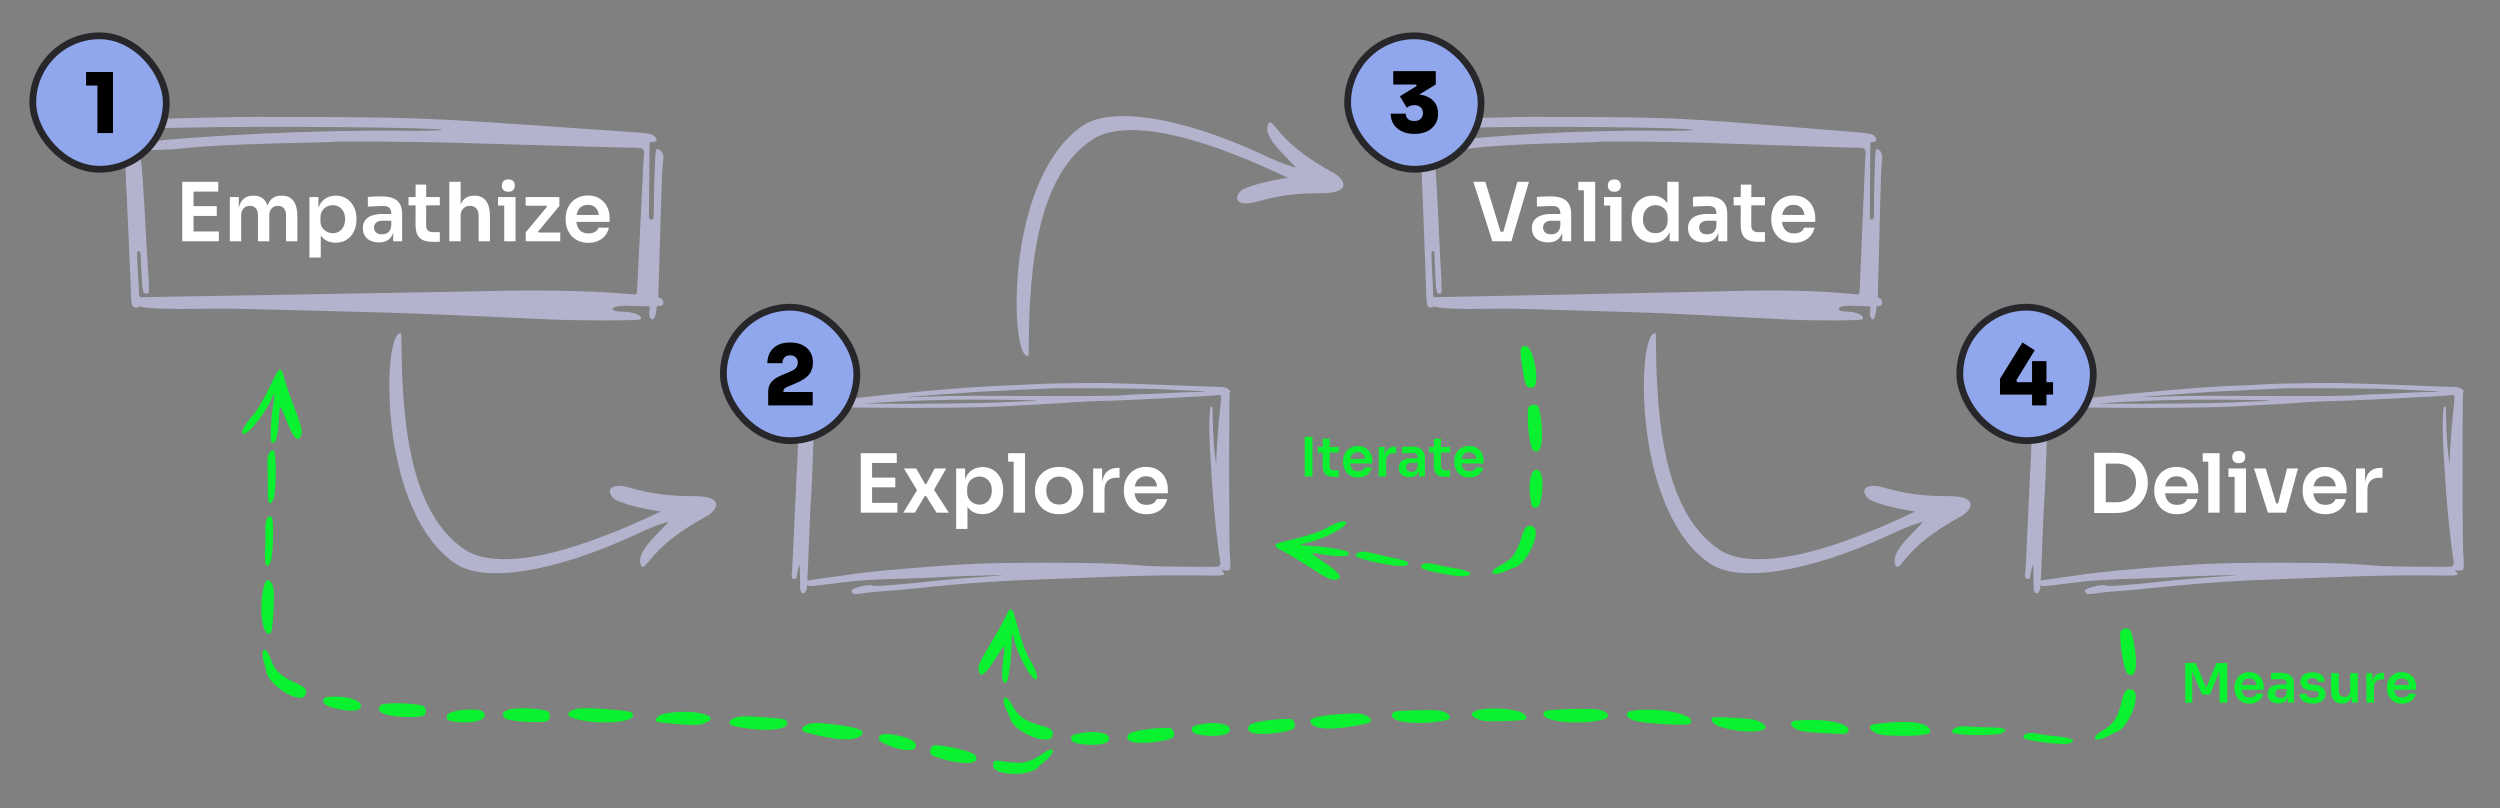 <svg fill="none" height="268" viewBox="0 0 829 268" width="829" xmlns="http://www.w3.org/2000/svg" xmlns:xlink="http://www.w3.org/1999/xlink"><rect x="0" y="0" width="829" height="268" fill="#808080" stroke="none"/><clipPath id="a"><path d="m0 0h829v268h-829z"/></clipPath><clipPath id="b"><path d="m0 0h99.02v99.133h-99.02z" transform="matrix(-.985 .171 .171 .985 507.565 101)"/></clipPath><clipPath id="c"><path d="m0 0h107.313v99.133h-107.313z" transform="matrix(-.14 -.99 -.99 .14 399.17 291.258)"/></clipPath><g clip-path="url(#a)"><path clip-rule="evenodd" d="m219.15 69.591c.362-12.541.491-14.894.801-16.574.259-1.422-.31-2.922-1.318-3.387-1.578-.75-1.19-.078-1.681 10.912-.129 2.896-.078 8.947-.207 11.558-.052.802-1.603 1.164-1.551-.181l.207-24.668 1.163-.181c1.345-.207 1.526-.698.569-1.784-.75-.853-1.707-1.06-6.775-1.422-64.823-4.447-64.591-4.913-107.953-5.068-13.73-.052-25.081-.052-25.211 0-.621.233-18.333.103-33.149 1.086-2.353.155-2.56.362-1.551 1.526s3.18 1.293 17.893.931c26.633-.621 86.234-.103 86.234.75 0 .233-5.87.336-14.868.259-25.702-.233-61.385 1.37-84.165 3.749-6.904.724-6.956.75-6.542 1.991.646 1.887.672 12.463.983 15.954.078.776 1.422 31.856 1.422 32.709 0 2.172.259 3.569.724 3.931.517.388 1.758.439 1.888.051.052-.181.31-.181.827 0 1.448.543 9.955.828 19.677.673 5.249-.104 13.11-.052 17.454.103 9.696.31 44.758 1.009 59.6 1.707 4.396.207 32.347 1.37 38.915 1.706 9.386.466 29.581.44 29.891-.051.802-1.319-2.379-2.534-6.645-2.56-3.517 0-3.62-1.733.439-1.888.285 0 2.483-.103 9.231.181 0 0 0 .724-.181 2.198-.181 1.526 1.448 3.853 2.25-.078.052-.31.284-2.172.284-2.172s1.319-.129 1.526-.206c.75-.285.905-1.242.207-2.147-.233-.284-1.241-.595-1.241-.595s.232-7.861.853-29.012zm-5.792-15.747c-.155 2.534-1.914 39.484-2.017 41.009-.155 2.612-.207 2.793-.698 2.793-2.146 0-16.187-2.043-52.775-1.034-4.706.129-111.133 1.939-111.133 1.939-.336 0-.595-.259-.595-.569-.362-8.688-.672-10.757-.672-14.17 0-.31.233-.543.543-.543.284 0 .543.233.569.517.698 13.161.466 13.601 2.095 13.601.414 0 .724-.336.724-.75 0-2.56-.207-5.896-.388-8.43-.931-14.04-1.112-24.202-2.534-38.32 3.827-.103 10.472-.233 14.299-.698 13.937-1.655 49.103-1.913 49.335-2.146.285-.259 28.934-.052 40.286.284 7.085.207 51.197 1.5 55.386 1.577 9.05.155 7.886-.621 7.576 4.939z" fill="#b3b3cd" fill-rule="evenodd"/><path clip-rule="evenodd" d="m623.416 69.591c.31-12.541.42-14.894.686-16.574.222-1.422-.266-2.922-1.129-3.387-1.351-.75-1.019-.078-1.439 10.912-.111 2.896-.067 8.947-.178 11.558-.044.802-1.372 1.164-1.328-.181l.177-24.668.996-.181c1.152-.207 1.307-.698.488-1.784-.643-.853-1.462-1.06-5.802-1.422-55.512-4.447-55.313-4.913-92.446-5.068-11.758-.052-21.479-.052-21.59 0-.531.233-15.699.103-28.387 1.086-2.015.155-2.192.362-1.328 1.526.863 1.164 2.723 1.293 15.323.931 22.807-.621 73.846-.103 73.846.75 0 .233-5.026.336-12.732.259-22.01-.233-52.567 1.37-72.075 3.749-5.912.724-5.957.75-5.602 1.991.553 1.887.575 12.463.841 15.954.067.776 1.218 31.856 1.218 32.709 0 2.172.221 3.569.62 3.931.443.388 1.506.439 1.616.051.045-.181.266-.181.709 0 1.24.543 8.525.828 16.851.673 4.495-.104 11.226-.052 14.946.103 8.304.31 38.329 1.009 51.039 1.707 3.765.207 27.701 1.37 33.325 1.706 8.038.466 25.332.44 25.598-.051.686-1.319-2.038-2.534-5.691-2.56-3.012 0-3.1-1.733.376-1.888.244 0 2.126-.103 7.905.181 0 0 0 .724-.155 2.198-.155 1.526 1.24 3.853 1.927-.078.044-.31.243-2.172.243-2.172s1.13-.129 1.307-.206c.642-.285.775-1.242.177-2.147-.199-.284-1.063-.595-1.063-.595s.199-7.861.731-29.012zm-4.96-15.747c-.133 2.534-1.639 39.484-1.727 41.009-.133 2.612-.178 2.793-.598 2.793-1.838 0-13.862-2.043-45.194-1.034-4.03.129-95.17 1.939-95.17 1.939-.288 0-.509-.259-.509-.569-.31-8.688-.576-10.757-.576-14.17 0-.31.199-.543.465-.543.244 0 .465.233.487.517.598 13.161.399 13.601 1.794 13.601.354 0 .62-.336.62-.75 0-2.56-.177-5.896-.332-8.43-.797-14.04-.952-24.202-2.17-38.32 3.277-.103 8.968-.233 12.245-.698 11.935-1.655 42.049-1.913 42.248-2.146.244-.259 24.778-.052 34.499.284 6.067.207 43.843 1.5 47.43 1.577 7.75.155 6.753-.621 6.488 4.939z" fill="#b3b3cd" fill-rule="evenodd"/><path d="m267.568 195.182c.281-2.957 1.045-26.527 1.267-28.558.402-3.54 1.608-38.794 1.327-39.056-1.227-1.227-1.931.603-2.333 6.154l-.241 3.258c-.322-9.03-.201-8.788-1.086-9.251-2.032-1.046-1.609.865-1.609 4.927 0 7.381-.362 19.588-.704 24.234-.161 2.333-1.408 31.293-1.549 32.419-.281 2.353-.14 2.735.925 2.635.503-.04.624-.141.624-.563 0-.765.764-4.023.945-4.023.081 0 .161 1.971.161 4.405 0 1.568 0 2.634.04 3.358.141 1.83 1.448 2.514 2.233.061z" fill="#b3b3cd"/><path d="m407.799 183.198c-.298-4.618-.298-52.838 0-53.082.696-.575-1.126-1.76-2.715-1.778-2.087-.017-25.567-1.045-38.334-1.324-1.589-.035-6.954 0-11.922.069-12.518.175-11.194.349-19.705.697-12.054.488-17.502.889-37.091 2.719-8.395.784-19.788 2.109-24.805 2.841-3.527.522-2.169 1.307-.017 1.481 7.584.575 49.527.592 59.165-.07 1.374-.087 16.757-.871 19.009-1.045 4.968-.419 9.405-.628 18.016-.872 6.441-.191 31.66-1.516 33.001-1.673 3.014-.348 2.766-1.08 2.037 5.838-.613 5.96-1.027 12.094-1.176 17.131-.463-4.235-1.043-7.11-1.175-18.821 0-.262-.199-.488-.448-.523-.745-.087-.844 8.138-.215 17.357.133 1.882.315 4.88.414 6.657.497 9.027 1.888 22.097 2.848 27.744.05.348-.033.697-.248.958-.215.262-.53.418-.861.436-5.779.07-20.334-.07-22.768-.262-11.475-.888-16.327-1.045-33.532-1.063-19.986-.017-27.702.314-47.44 1.987-10.118.854-14.423 1.342-21.858 2.44-3.874.575-7.749 1.115-8.594 1.22-2.583.296-2.848.522-1.838 1.586.646.679.878.679 8.081-.262 8.942-1.167 11.823-1.359 27.703-1.83 3.229-.104 6.805-.261 7.948-.348 2.219-.192 18.082-.715 20.284-.662 1.474.034 1.242.052-2.898.313-4.851.314-13.462 1.028-16.972 1.394-13.694 1.482-21.709 2.092-22.354 1.726-1.209-.68-7.502.993-7.038 1.882.961 1.812 1.639.557 11.012-.053 3.792-.244 6.441-.487 17.8-1.655 10.084-1.028 23.663-1.934 32.786-2.178 11.111-.297 34.658-1.656 53.253-1.36 10.084.157 9.571.105 7.816-1.725l1.142.087c2.103.14 2.07.209 1.689-5.977zm-67.973-50.12c-2.153.07-5.895.227-8.313.366-4.686.262-27.156.593-45.304.401 13.694-.976 28.083-1.586 50.305-1.237 8.048.122 9.19.279 3.312.47zm59.545-3.206c-1.341.191-6.061.069-10.813.418-5.266.401-10.796.314-16.095.749-8.561.697-50.057-.087-61.598.349l-7.783.296c-9.273.349 20.136-1.708 22.023-1.812 6.773-.366 23.961-1.098 24.507-1.116 2.037-.122 28.514.053 33.78.227 2.997.104 13.81.714 14.903.732 1.655.035 1.838.052 1.076.157z" fill="#b3b3cd"/><path d="m676.568 195.182c.281-2.957 1.045-26.527 1.267-28.558.402-3.54 1.608-38.794 1.327-39.056-1.227-1.227-1.931.603-2.333 6.154l-.241 3.258c-.322-9.03-.201-8.788-1.086-9.251-2.032-1.046-1.609.865-1.609 4.927 0 7.381-.362 19.588-.704 24.234-.161 2.333-1.408 31.293-1.549 32.419-.281 2.353-.14 2.735.925 2.635.503-.04.624-.141.624-.563 0-.765.764-4.023.945-4.023.081 0 .161 1.971.161 4.405 0 1.568 0 2.634.04 3.358.141 1.83 1.448 2.514 2.233.061z" fill="#b3b3cd"/><path d="m816.799 183.198c-.298-4.618-.298-52.838 0-53.082.696-.575-1.126-1.76-2.715-1.778-2.087-.017-25.567-1.045-38.334-1.324-1.589-.035-6.954 0-11.922.069-12.518.175-11.194.349-19.705.697-12.054.488-17.502.889-37.091 2.719-8.395.784-19.788 2.109-24.805 2.841-3.527.522-2.169 1.307-.017 1.481 7.584.575 49.527.592 59.165-.07 1.374-.087 16.757-.871 19.009-1.045 4.968-.419 9.405-.628 18.016-.872 6.441-.191 31.66-1.516 33.001-1.673 3.014-.348 2.766-1.08 2.037 5.838-.613 5.96-1.027 12.094-1.176 17.131-.463-4.235-1.043-7.11-1.175-18.821 0-.262-.199-.488-.448-.523-.745-.087-.844 8.138-.215 17.357.133 1.882.315 4.88.414 6.657.497 9.027 1.888 22.097 2.848 27.744.05.348-.033.697-.248.958-.215.262-.53.418-.861.436-5.779.07-20.334-.07-22.768-.262-11.475-.888-16.327-1.045-33.532-1.063-19.986-.017-27.702.314-47.44 1.987-10.118.854-14.423 1.342-21.858 2.44-3.874.575-7.749 1.115-8.594 1.22-2.583.296-2.848.522-1.838 1.586.646.679.878.679 8.081-.262 8.942-1.167 11.823-1.359 27.703-1.83 3.229-.104 6.805-.261 7.948-.348 2.219-.192 18.082-.715 20.284-.662 1.474.034 1.242.052-2.898.313-4.851.314-13.462 1.028-16.972 1.394-13.694 1.482-21.709 2.092-22.354 1.726-1.209-.68-7.502.993-7.038 1.882.961 1.812 1.639.557 11.012-.053 3.792-.244 6.441-.487 17.8-1.655 10.084-1.028 23.663-1.934 32.786-2.178 11.111-.297 34.658-1.656 53.253-1.36 10.084.157 9.571.105 7.816-1.725l1.142.087c2.103.14 2.07.209 1.689-5.977zm-67.973-50.12c-2.153.07-5.895.227-8.313.366-4.686.262-27.156.593-45.304.401 13.694-.976 28.083-1.586 50.305-1.237 8.048.122 9.19.279 3.312.47zm59.545-3.206c-1.341.191-6.061.069-10.813.418-5.266.401-10.796.314-16.095.749-8.561.697-50.057-.087-61.598.349l-7.783.296c-9.273.349 20.136-1.708 22.023-1.812 6.773-.366 23.961-1.098 24.507-1.116 2.037-.122 28.514.053 33.78.227 2.997.104 13.81.714 14.903.732 1.655.035 1.838.052 1.076.157z" fill="#b3b3cd"/><path d="m285.43 170v-19.71h3.753v19.71zm3.213 0v-3.24h8.937v3.24zm0-8.397v-3.24h8.235v3.24zm0-8.073v-3.24h8.721v3.24zm10.9 16.47 4.779-7.83-.081.621-4.509-7.452h4.077l2.943 5.157h.405l2.781-5.157h3.834l-4.266 7.425.081-.54 5.049 7.776h-4.077l-3.483-5.535h-.405l-3.294 5.535zm17.521 5.4v-20.061h2.97v6.318l-.459-.027c.072-1.494.378-2.745.918-3.753.558-1.008 1.296-1.755 2.214-2.241.918-.504 1.944-.756 3.078-.756 1.044 0 1.98.189 2.808.567.846.378 1.566.909 2.16 1.593.612.684 1.08 1.485 1.404 2.403.324.9.486 1.872.486 2.916v.567c0 1.062-.162 2.052-.486 2.97-.306.9-.765 1.701-1.377 2.403-.594.684-1.314 1.224-2.16 1.62-.846.378-1.791.567-2.835.567-1.098 0-2.106-.225-3.024-.675-.9-.468-1.629-1.179-2.187-2.133-.558-.972-.873-2.223-.945-3.753l1.188 1.809v9.666zm7.776-8.073c.81 0 1.512-.198 2.106-.594.612-.396 1.089-.945 1.431-1.647.342-.72.513-1.53.513-2.43 0-.936-.171-1.746-.513-2.43s-.819-1.215-1.431-1.593c-.594-.396-1.296-.594-2.106-.594-.738 0-1.422.162-2.052.486-.612.324-1.116.801-1.512 1.431-.378.63-.567 1.386-.567 2.268v1.08c0 .846.198 1.566.594 2.16s.909 1.053 1.539 1.377 1.296.486 1.998.486zm11.292 2.673v-19.71h3.753v19.71zm-1.836-16.902v-2.808h5.589v2.808zm16.92 17.415c-1.296 0-2.439-.207-3.429-.621s-1.827-.972-2.511-1.674c-.684-.72-1.206-1.53-1.566-2.43-.342-.9-.513-1.836-.513-2.808v-.567c0-1.008.18-1.962.54-2.862.378-.918.909-1.728 1.593-2.43.702-.72 1.548-1.278 2.538-1.674.99-.414 2.106-.621 3.348-.621s2.358.207 3.348.621c.99.396 1.827.954 2.511 1.674.702.702 1.233 1.512 1.593 2.43.36.9.54 1.854.54 2.862v.567c0 .972-.18 1.908-.54 2.808-.342.9-.855 1.71-1.539 2.43-.684.702-1.521 1.26-2.511 1.674s-2.124.621-3.402.621zm0-3.213c.918 0 1.692-.198 2.322-.594.63-.414 1.107-.963 1.431-1.647.324-.702.486-1.494.486-2.376 0-.9-.171-1.692-.513-2.376-.324-.702-.81-1.251-1.458-1.647-.63-.414-1.386-.621-2.268-.621s-1.647.207-2.295.621c-.63.396-1.116.945-1.458 1.647-.342.684-.513 1.476-.513 2.376 0 .882.162 1.674.486 2.376.342.684.828 1.233 1.458 1.647.63.396 1.404.594 2.322.594zm11.278 2.7v-14.661h2.97v6.21h-.081c0-2.106.45-3.699 1.35-4.779s2.223-1.62 3.969-1.62h.54v3.267h-1.026c-1.26 0-2.241.342-2.943 1.026-.684.666-1.026 1.638-1.026 2.916v7.641zm17.715.513c-1.26 0-2.367-.216-3.321-.648-.936-.432-1.719-1.008-2.349-1.728-.612-.738-1.08-1.557-1.404-2.457-.306-.9-.459-1.818-.459-2.754v-.513c0-.972.153-1.908.459-2.808.324-.918.792-1.728 1.404-2.43.63-.72 1.404-1.287 2.322-1.701.918-.432 1.98-.648 3.186-.648 1.584 0 2.907.351 3.969 1.053 1.08.684 1.89 1.593 2.43 2.727.54 1.116.81 2.322.81 3.618v1.35h-12.987v-2.295h10.638l-1.161 1.134c0-.936-.135-1.737-.405-2.403s-.684-1.179-1.242-1.539c-.54-.36-1.224-.54-2.052-.54s-1.53.189-2.106.567-1.017.927-1.323 1.647c-.288.702-.432 1.548-.432 2.538 0 .918.144 1.737.432 2.457.288.702.729 1.26 1.323 1.674.594.396 1.35.594 2.268.594s1.665-.18 2.241-.54c.576-.378.945-.837 1.107-1.377h3.456c-.216 1.008-.63 1.89-1.242 2.646s-1.395 1.341-2.349 1.755c-.936.414-2.007.621-3.213.621z" fill="#fff"/><path d="m697.724 170.108v-3.564h4.077c1.026 0 1.935-.153 2.727-.459.81-.324 1.494-.774 2.052-1.35s.981-1.251 1.269-2.025c.306-.792.459-1.665.459-2.619 0-.99-.153-1.872-.459-2.646-.288-.792-.711-1.467-1.269-2.025s-1.242-.981-2.052-1.269c-.792-.288-1.701-.432-2.727-.432h-4.077v-3.564h3.834c1.782 0 3.339.261 4.671.783s2.439 1.242 3.321 2.16c.882.9 1.539 1.935 1.971 3.105.45 1.152.675 2.349.675 3.591v.594c0 1.188-.225 2.358-.675 3.51-.432 1.152-1.089 2.196-1.971 3.132s-1.989 1.683-3.321 2.241-2.889.837-4.671.837zm-3.294 0v-19.953h3.834v19.953zm27.463.405c-1.26 0-2.367-.216-3.321-.648-.936-.432-1.719-1.008-2.349-1.728-.612-.738-1.08-1.557-1.404-2.457-.306-.9-.459-1.818-.459-2.754v-.513c0-.972.153-1.908.459-2.808.324-.918.792-1.728 1.404-2.43.63-.72 1.404-1.287 2.322-1.701.918-.432 1.98-.648 3.186-.648 1.584 0 2.907.351 3.969 1.053 1.08.684 1.89 1.593 2.43 2.727.54 1.116.81 2.322.81 3.618v1.35h-12.987v-2.295h10.638l-1.161 1.134c0-.936-.135-1.737-.405-2.403s-.684-1.179-1.242-1.539c-.54-.36-1.224-.54-2.052-.54s-1.53.189-2.106.567-1.017.927-1.323 1.647c-.288.702-.432 1.548-.432 2.538 0 .918.144 1.737.432 2.457.288.702.729 1.26 1.323 1.674.594.396 1.35.594 2.268.594s1.665-.18 2.241-.54c.576-.378.945-.837 1.107-1.377h3.456c-.216 1.008-.63 1.89-1.242 2.646s-1.395 1.341-2.349 1.755c-.936.414-2.007.621-3.213.621zm10.371-.513v-19.71h3.753v19.71zm-1.836-16.902v-2.808h5.589v2.808zm10.576 16.902v-14.661h3.753v14.661zm-2.052-11.853v-2.808h5.805v2.808zm3.429-4.563c-.738 0-1.287-.189-1.647-.567-.342-.396-.513-.882-.513-1.458 0-.612.171-1.107.513-1.485.36-.378.909-.567 1.647-.567s1.278.189 1.62.567.513.873.513 1.485c0 .576-.171 1.062-.513 1.458-.342.378-.882.567-1.62.567zm9.644 16.416-4.59-14.661h3.861l4.401 14.661zm1.107 0v-3.078h3.969v3.078zm1.485 0 3.78-14.661h3.618l-3.969 14.661zm16.477.513c-1.26 0-2.367-.216-3.321-.648-.936-.432-1.719-1.008-2.349-1.728-.612-.738-1.08-1.557-1.404-2.457-.306-.9-.459-1.818-.459-2.754v-.513c0-.972.153-1.908.459-2.808.324-.918.792-1.728 1.404-2.43.63-.72 1.404-1.287 2.322-1.701.918-.432 1.98-.648 3.186-.648 1.584 0 2.907.351 3.969 1.053 1.08.684 1.89 1.593 2.43 2.727.54 1.116.81 2.322.81 3.618v1.35h-12.987v-2.295h10.638l-1.161 1.134c0-.936-.135-1.737-.405-2.403s-.684-1.179-1.242-1.539c-.54-.36-1.224-.54-2.052-.54s-1.53.189-2.106.567-1.017.927-1.323 1.647c-.288.702-.432 1.548-.432 2.538 0 .918.144 1.737.432 2.457.288.702.729 1.26 1.323 1.674.594.396 1.35.594 2.268.594s1.665-.18 2.241-.54c.576-.378.945-.837 1.107-1.377h3.456c-.216 1.008-.63 1.89-1.242 2.646s-1.395 1.341-2.349 1.755c-.936.414-2.007.621-3.213.621zm10.183-.513v-14.661h2.97v6.21h-.081c0-2.106.45-3.699 1.35-4.779s2.223-1.62 3.969-1.62h.54v3.267h-1.026c-1.26 0-2.241.342-2.943 1.026-.684.666-1.026 1.638-1.026 2.916v7.641z" fill="#fff"/><path d="m60.43 80v-19.71h3.753v19.71zm3.213 0v-3.24h8.937v3.24zm0-8.397v-3.24h8.235v3.24zm0-8.073v-3.24h8.721v3.24zm12.574 16.47v-14.661h2.97v6.291h-.27c0-1.476.189-2.709.567-3.699.378-1.008.936-1.764 1.674-2.268.756-.522 1.692-.783 2.808-.783h.162c1.134 0 2.07.261 2.808.783.756.504 1.314 1.26 1.674 2.268.378.99.567 2.223.567 3.699h-.945c0-1.476.189-2.709.567-3.699.396-1.008.963-1.764 1.701-2.268.756-.522 1.692-.783 2.808-.783h.162c1.134 0 2.079.261 2.835.783.756.504 1.323 1.26 1.701 2.268.396.99.594 2.223.594 3.699v8.37h-3.753v-8.721c0-.918-.234-1.647-.702-2.187-.468-.558-1.134-.837-1.998-.837s-1.557.288-2.079.864c-.522.558-.783 1.314-.783 2.268v8.613h-3.753v-8.721c0-.918-.234-1.647-.702-2.187-.468-.558-1.134-.837-1.998-.837s-1.557.288-2.079.864c-.522.558-.783 1.314-.783 2.268v8.613zm26.394 5.4v-20.061h2.97v6.318l-.459-.027c.072-1.494.378-2.745.918-3.753.558-1.008 1.296-1.755 2.214-2.241.918-.504 1.944-.756 3.078-.756 1.044 0 1.98.189 2.808.567.846.378 1.566.909 2.16 1.593.612.684 1.08 1.485 1.404 2.403.324.9.486 1.872.486 2.916v.567c0 1.062-.162 2.052-.486 2.97-.306.9-.765 1.701-1.377 2.403-.594.684-1.314 1.224-2.16 1.62-.846.378-1.791.567-2.835.567-1.098 0-2.106-.225-3.024-.675-.9-.468-1.629-1.179-2.187-2.133-.558-.972-.873-2.223-.945-3.753l1.188 1.809v9.666zm7.776-8.073c.81 0 1.512-.198 2.106-.594.612-.396 1.089-.945 1.431-1.647.342-.72.513-1.53.513-2.43 0-.936-.171-1.746-.513-2.43s-.819-1.215-1.431-1.593c-.594-.396-1.296-.594-2.106-.594-.738 0-1.422.162-2.052.486-.612.324-1.116.801-1.512 1.431-.378.63-.567 1.386-.567 2.268v1.08c0 .846.198 1.566.594 2.16s.909 1.053 1.539 1.377 1.296.486 1.998.486zm19.985 2.673v-4.347h-.621v-4.833c0-.846-.207-1.476-.621-1.89s-1.053-.621-1.917-.621c-.45 0-.99.009-1.62.027s-1.269.045-1.917.081c-.63.018-1.197.045-1.701.081v-3.186c.414-.036.882-.072 1.404-.108s1.053-.054 1.593-.054c.558-.018 1.08-.027 1.566-.027 1.512 0 2.763.198 3.753.594 1.008.396 1.764 1.017 2.268 1.863.522.846.783 1.953.783 3.321v9.099zm-4.725.378c-1.062 0-1.998-.189-2.808-.567-.792-.378-1.413-.918-1.863-1.62-.432-.702-.648-1.548-.648-2.538 0-1.08.261-1.962.783-2.646.54-.684 1.287-1.197 2.241-1.539.972-.342 2.106-.513 3.402-.513h3.402v2.241h-3.456c-.864 0-1.53.216-1.998.648-.45.414-.675.954-.675 1.62s.225 1.206.675 1.62c.468.414 1.134.621 1.998.621.522 0 .999-.09 1.431-.27.45-.198.819-.522 1.107-.972.306-.468.477-1.098.513-1.89l.918 1.053c-.09 1.026-.342 1.89-.756 2.592-.396.702-.954 1.242-1.674 1.62-.702.36-1.566.54-2.592.54zm18.087-.189c-1.35 0-2.466-.171-3.348-.513-.864-.36-1.512-.954-1.944-1.782-.432-.846-.648-1.98-.648-3.402l.027-13.284h3.51l-.027 13.527c0 .72.189 1.278.567 1.674.396.378.954.567 1.674.567h2.295v3.213zm-8.262-12.096v-2.754h10.368v2.754zm13.518 11.907v-19.71h3.753v11.502h-.648c0-1.476.189-2.727.567-3.753s.936-1.809 1.674-2.349c.756-.54 1.71-.81 2.862-.81h.162c1.674 0 2.943.576 3.807 1.728s1.296 2.826 1.296 5.022v8.37h-3.753v-8.721c0-.936-.27-1.674-.81-2.214-.522-.54-1.215-.81-2.079-.81-.918 0-1.665.306-2.241.918-.558.594-.837 1.377-.837 2.349v8.478zm18.21 0v-14.661h3.753v14.661zm-2.052-11.853v-2.808h5.805v2.808zm3.429-4.563c-.738 0-1.287-.189-1.647-.567-.342-.396-.513-.882-.513-1.458 0-.612.171-1.107.513-1.485.36-.378.909-.567 1.647-.567s1.278.189 1.62.567.513.873.513 1.485c0 .576-.171 1.062-.513 1.458-.342.378-.882.567-1.62.567zm5.757 16.416v-2.97l7.236-8.694v.432l-.567-.756.459.216h-7.155v-2.889h11.178v2.97l-7.236 8.694v-.405l.594.756-.459-.243h7.398v2.889zm20.768.513c-1.26 0-2.367-.216-3.321-.648-.936-.432-1.719-1.008-2.349-1.728-.612-.738-1.08-1.557-1.404-2.457-.306-.9-.459-1.818-.459-2.754v-.513c0-.972.153-1.908.459-2.808.324-.918.792-1.728 1.404-2.43.63-.72 1.404-1.287 2.322-1.701.918-.432 1.98-.648 3.186-.648 1.584 0 2.907.351 3.969 1.053 1.08.684 1.89 1.593 2.43 2.727.54 1.116.81 2.322.81 3.618v1.35h-12.987v-2.295h10.638l-1.161 1.134c0-.936-.135-1.737-.405-2.403s-.684-1.179-1.242-1.539c-.54-.36-1.224-.54-2.052-.54s-1.53.189-2.106.567-1.017.927-1.323 1.647c-.288.702-.432 1.548-.432 2.538 0 .918.144 1.737.432 2.457.288.702.729 1.26 1.323 1.674.594.396 1.35.594 2.268.594s1.665-.18 2.241-.54c.576-.378.945-.837 1.107-1.377h3.456c-.216 1.008-.63 1.89-1.242 2.646s-1.395 1.341-2.349 1.755c-.936.414-2.007.621-3.213.621z" fill="#fff"/><path d="m494.858 80-6.291-19.71h3.969l5.211 17.064-1.134-.54h2.916l-1.161.54 4.806-17.064h3.834l-5.832 19.71zm23.169 0v-4.347h-.621v-4.833c0-.846-.207-1.476-.621-1.89s-1.053-.621-1.917-.621c-.45 0-.99.009-1.62.027s-1.269.045-1.917.081c-.63.018-1.197.045-1.701.081v-3.186c.414-.036.882-.072 1.404-.108s1.053-.054 1.593-.054c.558-.018 1.08-.027 1.566-.027 1.512 0 2.763.198 3.753.594 1.008.396 1.764 1.017 2.268 1.863.522.846.783 1.953.783 3.321v9.099zm-4.725.378c-1.062 0-1.998-.189-2.808-.567-.792-.378-1.413-.918-1.863-1.62-.432-.702-.648-1.548-.648-2.538 0-1.08.261-1.962.783-2.646.54-.684 1.287-1.197 2.241-1.539.972-.342 2.106-.513 3.402-.513h3.402v2.241h-3.456c-.864 0-1.53.216-1.998.648-.45.414-.675.954-.675 1.62s.225 1.206.675 1.62c.468.414 1.134.621 1.998.621.522 0 .999-.09 1.431-.27.45-.198.819-.522 1.107-.972.306-.468.477-1.098.513-1.89l.918 1.053c-.09 1.026-.342 1.89-.756 2.592-.396.702-.954 1.242-1.674 1.62-.702.36-1.566.54-2.592.54zm11.904-.378v-19.71h3.753v19.71zm-1.836-16.902v-2.808h5.589v2.808zm10.575 16.902v-14.661h3.753v14.661zm-2.052-11.853v-2.808h5.805v2.808zm3.429-4.563c-.738 0-1.287-.189-1.647-.567-.342-.396-.513-.882-.513-1.458 0-.612.171-1.107.513-1.485.36-.378.909-.567 1.647-.567s1.278.189 1.62.567.513.873.513 1.485c0 .576-.171 1.062-.513 1.458-.342.378-.882.567-1.62.567zm12.777 16.902c-1.026 0-1.971-.189-2.835-.567s-1.611-.909-2.241-1.593-1.116-1.476-1.458-2.376c-.342-.918-.513-1.908-.513-2.97v-.567c0-1.044.162-2.025.486-2.943.342-.918.81-1.719 1.404-2.403.612-.684 1.341-1.215 2.187-1.593.864-.396 1.818-.594 2.862-.594 1.152 0 2.16.252 3.024.756.882.486 1.584 1.224 2.106 2.214s.81 2.232.864 3.726l-1.107-1.296v-9.99h3.753v19.71h-2.97v-6.237h.648c-.054 1.494-.36 2.745-.918 3.753-.558.99-1.296 1.737-2.214 2.241-.9.486-1.926.729-3.078.729zm.837-3.159c.738 0 1.413-.162 2.025-.486.612-.342 1.098-.828 1.458-1.458.378-.648.567-1.404.567-2.268v-1.08c0-.864-.189-1.584-.567-2.16-.378-.594-.873-1.044-1.485-1.35-.612-.324-1.278-.486-1.998-.486-.81 0-1.53.198-2.16.594-.612.378-1.098.918-1.458 1.62-.342.702-.513 1.521-.513 2.457s.18 1.755.54 2.457c.36.684.846 1.215 1.458 1.593.63.378 1.341.567 2.133.567zm20.85 2.673v-4.347h-.621v-4.833c0-.846-.207-1.476-.621-1.89s-1.053-.621-1.917-.621c-.45 0-.99.009-1.62.027s-1.269.045-1.917.081c-.63.018-1.197.045-1.701.081v-3.186c.414-.036.882-.072 1.404-.108s1.053-.054 1.593-.054c.558-.018 1.08-.027 1.566-.027 1.512 0 2.763.198 3.753.594 1.008.396 1.764 1.017 2.268 1.863.522.846.783 1.953.783 3.321v9.099zm-4.725.378c-1.062 0-1.998-.189-2.808-.567-.792-.378-1.413-.918-1.863-1.62-.432-.702-.648-1.548-.648-2.538 0-1.08.261-1.962.783-2.646.54-.684 1.287-1.197 2.241-1.539.972-.342 2.106-.513 3.402-.513h3.402v2.241h-3.456c-.864 0-1.53.216-1.998.648-.45.414-.675.954-.675 1.62s.225 1.206.675 1.62c.468.414 1.134.621 1.998.621.522 0 .999-.09 1.431-.27.45-.198.819-.522 1.107-.972.306-.468.477-1.098.513-1.89l.918 1.053c-.09 1.026-.342 1.89-.756 2.592-.396.702-.954 1.242-1.674 1.62-.702.36-1.566.54-2.592.54zm18.087-.189c-1.35 0-2.466-.171-3.348-.513-.864-.36-1.512-.954-1.944-1.782-.432-.846-.648-1.98-.648-3.402l.027-13.284h3.51l-.027 13.527c0 .72.189 1.278.567 1.674.396.378.954.567 1.674.567h2.295v3.213zm-8.262-12.096v-2.754h10.368v2.754zm19.999 12.42c-1.26 0-2.367-.216-3.321-.648-.936-.432-1.719-1.008-2.349-1.728-.612-.738-1.08-1.557-1.404-2.457-.306-.9-.459-1.818-.459-2.754v-.513c0-.972.153-1.908.459-2.808.324-.918.792-1.728 1.404-2.43.63-.72 1.404-1.287 2.322-1.701.918-.432 1.98-.648 3.186-.648 1.584 0 2.907.351 3.969 1.053 1.08.684 1.89 1.593 2.43 2.727.54 1.116.81 2.322.81 3.618v1.35h-12.987v-2.295h10.638l-1.161 1.134c0-.936-.135-1.737-.405-2.403s-.684-1.179-1.242-1.539c-.54-.36-1.224-.54-2.052-.54s-1.53.189-2.106.567-1.017.927-1.323 1.647c-.288.702-.432 1.548-.432 2.538 0 .918.144 1.737.432 2.457.288.702.729 1.26 1.323 1.674.594.396 1.35.594 2.268.594s1.665-.18 2.241-.54c.576-.378.945-.837 1.107-1.377h3.456c-.216 1.008-.63 1.89-1.242 2.646s-1.395 1.341-2.349 1.755c-.936.414-2.007.621-3.213.621z" fill="#fff"/><rect fill="#91a7ed" height="44.25" rx="22.125" width="44.25" x="10.875" y="11.875"/><rect height="44.25" rx="22.125" stroke="#27272b" stroke-width="2.25" width="44.25" x="10.875" y="11.875"/><path d="m32.306 44.129v-16.706l1.221.944h-4.995v-4.495h8.935v20.258z" fill="#000"/><rect fill="#91a7ed" height="44.25" rx="22.125" width="44.25" x="239.875" y="101.875"/><rect height="44.25" rx="22.125" stroke="#27272b" stroke-width="2.25" width="44.25" x="239.875" y="101.875"/><path d="m254.73 134.434v-4.44c0-.888.148-1.665.444-2.331.314-.685.795-1.286 1.443-1.804.666-.518 1.526-.999 2.58-1.443l3.081-1.304c.795-.333 1.369-.731 1.72-1.193.37-.463.555-1.046.555-1.749 0-.647-.222-1.193-.666-1.637-.425-.462-1.054-.694-1.887-.694-.851 0-1.489.241-1.915.722-.425.462-.638 1.091-.638 1.887h-4.995c0-1.332.287-2.516.86-3.552.574-1.036 1.416-1.85 2.526-2.442 1.128-.592 2.516-.888 4.162-.888 1.628 0 2.997.287 4.107.86 1.129.555 1.98 1.323 2.553 2.303.592.962.888 2.054.888 3.275v.333c0 1.572-.425 2.867-1.276 3.885-.851 1.017-2.22 1.933-4.107 2.747l-3.081 1.304c-.444.185-.777.389-.999.611-.203.222-.305.518-.305.888v.999l-1.193-.777h10.906v4.44z" fill="#000"/><rect fill="#91a7ed" height="44.25" rx="22.125" width="44.25" x="446.875" y="11.875"/><rect height="44.25" rx="22.125" stroke="#27272b" stroke-width="2.25" width="44.25" x="446.875" y="11.875"/><path d="m469 44.406c-1.591 0-2.978-.287-4.162-.86-1.184-.592-2.1-1.387-2.748-2.386-.629-1.018-.943-2.174-.943-3.469h4.995c0 .722.25 1.313.749 1.776.5.444 1.203.666 2.109.666.611 0 1.129-.111 1.554-.333.426-.24.749-.555.971-.943.222-.407.333-.86.333-1.36 0-.758-.249-1.387-.749-1.887-.481-.499-1.184-.749-2.109-.749-.536 0-1.017.083-1.443.25-.407.167-.758.379-1.054.638l-2.304-3.829 5.606-3.441-.25-.444h-7.548v-4.44h14.097v4.412l-7.298 4.44-2.331-.86c.388-.111.795-.194 1.221-.25.444-.056.897-.083 1.36-.083 1.591 0 2.969.25 4.134.749 1.166.499 2.063 1.221 2.692 2.164.648.925.971 2.035.971 3.33v.333c0 1.276-.323 2.414-.971 3.413-.629.981-1.535 1.758-2.719 2.331-1.166.555-2.553.833-4.163.833z" fill="#000"/><rect fill="#91a7ed" height="44.25" rx="22.125" width="44.25" x="649.875" y="101.875"/><rect height="44.25" rx="22.125" stroke="#27272b" stroke-width="2.25" width="44.25" x="649.875" y="101.875"/><path d="m663.203 130.854v-5.245l7.437-12.043 4.079 2.581-6.132 9.99.416.61h11.794v4.107zm10.628 3.58v-14.68h4.773v14.68z" fill="#000"/><path clip-rule="evenodd" d="m131.778 111.036c-4.933 5.647-5.336 59.23 19.298 75.891 9.525 6.453 32.64 2.792 58.795-9.246 4.313-1.986 7.26-3.382 11.697-4.685.279-.093-1.179 1.551-3.289 3.661-4.995 4.995-6.732 8.16-5.802 10.611.466 1.179 1.024.962 2.576-.993 4.436-5.616 10.145-10.114 19.236-15.079 3.568-1.954 6.236-6.67-4.034-6.67-8.687 0-13.93-.683-21.966-2.948-5.213-1.458-7.943.745-4.716 3.785 1.117 1.055 6.608 2.7 12.503 3.755l3.01.527c-10.642 4.871-11.294 5.212-20.074 8.563-20.881 7.943-36.735 9.401-44.802 4.096-20.384-13.435-20.912-49.828-21.129-71.392 0-.589-.744-.527-1.303.124z" fill="#b3b3cd" fill-rule="evenodd"/><path clip-rule="evenodd" d="m547.778 111.036c-4.933 5.647-5.336 59.23 19.298 75.891 9.525 6.453 32.64 2.792 58.795-9.246 4.313-1.986 7.26-3.382 11.697-4.685.279-.093-1.179 1.551-3.289 3.661-4.995 4.995-6.732 8.16-5.802 10.611.466 1.179 1.024.962 2.576-.993 4.436-5.616 10.145-10.114 19.236-15.079 3.568-1.954 6.236-6.67-4.034-6.67-8.687 0-13.93-.683-21.966-2.948-5.213-1.458-7.943.745-4.716 3.785 1.117 1.055 6.608 2.7 12.503 3.755l3.01.527c-10.642 4.871-11.294 5.212-20.074 8.563-20.881 7.943-36.735 9.401-44.802 4.096-20.384-13.435-20.912-49.828-21.129-71.392 0-.589-.744-.527-1.303.124z" fill="#b3b3cd" fill-rule="evenodd"/><path clip-rule="evenodd" d="m339.778 117.544c-4.933-5.647-5.336-59.23 19.298-75.891 9.525-6.454 32.64-2.792 58.795 9.246 4.313 1.986 7.26 3.382 11.697 4.685.279.093-1.179-1.551-3.289-3.661-4.995-4.995-6.732-8.16-5.802-10.611.466-1.179 1.024-.962 2.576.993 4.436 5.616 10.145 10.115 19.236 15.079 3.568 1.955 6.236 6.671-4.034 6.671-8.687 0-13.93.683-21.966 2.947-5.213 1.458-7.943-.745-4.716-3.785 1.117-1.055 6.608-2.699 12.503-3.754l3.01-.527c-10.642-4.871-11.294-5.212-20.074-8.563-20.881-7.943-36.735-9.401-44.802-4.095-20.384 13.434-20.912 49.828-21.129 71.392 0 .589-.744.527-1.303-.124z" fill="#b3b3cd" fill-rule="evenodd"/><g fill="#0af22f"><g clip-path="url(#b)"><path clip-rule="evenodd" d="m505.917 114.768c2.802.261 5.007 13.476 2.292 13.717-2.031.208-2.441-.497-3.175-5.228-1.214-7.666-1.128-8.658.883-8.489zm3.783 19.667c1.162.575 2.135 9.663 1.376 13.071-.496 2.271-1.65 2.902-2.887 1.564-.956-1.041-1.865-8.933-1.518-13.391.104-1.225 1.741-1.883 3.029-1.244zm.788 21.768c1.722 1.484 1.005 11.756-.863 12.08-1.366.237-1.662-.143-2.063-2.46-1.113-6.418.498-11.7 2.926-9.62zm-64.639 16.698c3.028.74-7.075 6.229-13.542 7.35-2.035.353-1.154.631 2.494.804 4.424.181 11.605 1.351 12.139 1.948 1.289 1.473-1.402 1.853-7.003 1.013-6.104-.925-6.012-1.056-1.423 2.058 5.98 4.022 7.131 5.691 4.339 6.147-1.478.256-3.177-.599-9.199-4.528-2.462-1.615-5.446-3.426-6.678-4.074-5.62-2.935-5.63-2.991 1.536-4.722 5.869-1.42 9.201-2.573 12-4.151 2.118-1.2 4.526-2.049 5.337-1.845zm7.17 10.054c1.061.161 6.122 1.526 9.745 2.22 4.425.843 5.543 1.828 2.84 2.469-2.206.526-15.233-2.074-15.92-3.219-.527-.886 1.421-1.742 3.335-1.47zm55.323-8.327c3.113 1.559-2.262 12.955-6.471 13.684-.195.034-1.295.484-2.412.994-4.712 2.139-6.513.525-1.975-1.785 4.06-2.084 5.429-3.96 7.332-10.212.805-2.64 1.92-3.495 3.526-2.681zm-34.329 12.161c1.335.085 4.905 1.133 7.289 1.468 6.034.851 8.159 2.178 4.535 2.807-2.286.396-13.985-1.83-14.465-2.782-.514-.974.663-1.638 2.641-1.493z" fill-rule="evenodd"/><path d="m432.656 158v-13.14h2.556v13.14zm9.885.126c-.9 0-1.644-.114-2.232-.342-.576-.24-1.008-.636-1.296-1.188-.288-.564-.432-1.32-.432-2.268l.018-8.856h2.34l-.018 9.018c0 .48.126.852.378 1.116.264.252.636.378 1.116.378h1.53v2.142zm-5.508-8.064v-1.836h6.912v1.836zm13.333 8.28c-.84 0-1.578-.144-2.214-.432-.624-.288-1.146-.672-1.566-1.152-.408-.492-.72-1.038-.936-1.638-.204-.6-.306-1.212-.306-1.836v-.342c0-.648.102-1.272.306-1.872.216-.612.528-1.152.936-1.62.42-.48.936-.858 1.548-1.134.612-.288 1.32-.432 2.124-.432 1.056 0 1.938.234 2.646.702.72.456 1.26 1.062 1.62 1.818.36.744.54 1.548.54 2.412v.9h-8.658v-1.53h7.092l-.774.756c0-.624-.09-1.158-.27-1.602s-.456-.786-.828-1.026c-.36-.24-.816-.36-1.368-.36s-1.02.126-1.404.378-.678.618-.882 1.098c-.192.468-.288 1.032-.288 1.692 0 .612.096 1.158.288 1.638.192.468.486.84.882 1.116.396.264.9.396 1.512.396s1.11-.12 1.494-.36c.384-.252.63-.558.738-.918h2.304c-.144.672-.42 1.26-.828 1.764s-.93.894-1.566 1.17c-.624.276-1.338.414-2.142.414zm6.788-.342v-9.774h1.98v4.14h-.054c0-1.404.3-2.466.9-3.186s1.482-1.08 2.646-1.08h.36v2.178h-.684c-.84 0-1.494.228-1.962.684-.456.444-.684 1.092-.684 1.944v5.094zm13.376 0v-2.898h-.414v-3.222c0-.564-.138-.984-.414-1.26s-.702-.414-1.278-.414c-.3 0-.66.006-1.08.018s-.846.03-1.278.054c-.42.012-.798.03-1.134.054v-2.124c.276-.024.588-.048.936-.072s.702-.036 1.062-.036c.372-.012.72-.018 1.044-.018 1.008 0 1.842.132 2.502.396.672.264 1.176.678 1.512 1.242.348.564.522 1.302.522 2.214v6.066zm-3.15.252c-.708 0-1.332-.126-1.872-.378-.528-.252-.942-.612-1.242-1.08-.288-.468-.432-1.032-.432-1.692 0-.72.174-1.308.522-1.764.36-.456.858-.798 1.494-1.026.648-.228 1.404-.342 2.268-.342h2.268v1.494h-2.304c-.576 0-1.02.144-1.332.432-.3.276-.45.636-.45 1.08s.15.804.45 1.08c.312.276.756.414 1.332.414.348 0 .666-.06.954-.18.3-.132.546-.348.738-.648.204-.312.318-.732.342-1.26l.612.702c-.06.684-.228 1.26-.504 1.728-.264.468-.636.828-1.116 1.08-.468.24-1.044.36-1.728.36zm12.058-.126c-.9 0-1.644-.114-2.232-.342-.576-.24-1.008-.636-1.296-1.188-.288-.564-.432-1.32-.432-2.268l.018-8.856h2.34l-.018 9.018c0 .48.126.852.378 1.116.264.252.636.378 1.116.378h1.53v2.142zm-5.508-8.064v-1.836h6.912v1.836zm13.333 8.28c-.84 0-1.578-.144-2.214-.432-.624-.288-1.146-.672-1.566-1.152-.408-.492-.72-1.038-.936-1.638-.204-.6-.306-1.212-.306-1.836v-.342c0-.648.102-1.272.306-1.872.216-.612.528-1.152.936-1.62.42-.48.936-.858 1.548-1.134.612-.288 1.32-.432 2.124-.432 1.056 0 1.938.234 2.646.702.72.456 1.26 1.062 1.62 1.818.36.744.54 1.548.54 2.412v.9h-8.658v-1.53h7.092l-.774.756c0-.624-.09-1.158-.27-1.602s-.456-.786-.828-1.026c-.36-.24-.816-.36-1.368-.36s-1.02.126-1.404.378-.678.618-.882 1.098c-.192.468-.288 1.032-.288 1.692 0 .612.096 1.158.288 1.638.192.468.486.84.882 1.116.396.264.9.396 1.512.396s1.11-.12 1.494-.36c.384-.252.63-.558.738-.918h2.304c-.144.672-.42 1.26-.828 1.764s-.93.894-1.566 1.17c-.624.276-1.338.414-2.142.414z"/></g><path clip-rule="evenodd" d="m705.985 208.575c1.196.5 2.739 9.509 2.196 12.958-.352 2.298-1.464 3-2.783 1.743-1.019-.979-2.423-8.798-2.357-13.269.026-1.23 1.619-1.989 2.944-1.432zm1.174 20.199c3.205 1.359-1.442 13.071-5.597 14.064-.193.046-1.262.563-2.345 1.143-4.567 2.431-6.467.934-2.083-1.657 3.921-2.335 5.169-4.294 6.674-10.653.638-2.686 1.698-3.609 3.351-2.897zm-33.496 14.297c1.339 0 4.967.822 7.367 1.005 6.076.47 8.28 1.661 4.703 2.516-2.256.54-14.072-.946-14.612-1.865-.574-.94.559-1.677 2.542-1.656z" fill-rule="evenodd"/><path d="m660.43 241.23c-3.689-.015-8.914-.424-9.987-.386-1.931.085-3.688 1.284-3.007 2.058.886 1 14.169 1.155 16.241.231 2.538-1.128 1.257-1.89-3.247-1.903z"/><g clip-path="url(#c)"><path clip-rule="evenodd" d="m389.111 244.374c-.537 1.18-9.59 2.44-13.021 1.789-2.285-.424-2.952-1.557-1.654-2.836 1.01-.988 8.869-2.146 13.336-1.941 1.228.065 1.937 1.681 1.339 2.988zm-21.732 1.477c-1.429 1.767-11.718 1.375-12.101-.481-.28-1.358.091-1.665 2.393-2.14 6.381-1.315 11.71.128 9.708 2.621zm-23.474-21.159c-.644 3.05-6.449-6.874-7.775-13.303-.417-2.022-.667-1.133-.724 2.518-.041 4.429-.983 11.642-1.564 12.195-1.431 1.335-1.896-1.342-1.234-6.967.732-6.13.866-6.042-2.101-1.358-3.832 6.105-5.463 7.308-6.007 4.532-.303-1.469.499-3.194 4.235-9.337 1.535-2.512 3.251-5.552 3.861-6.804 2.755-5.71 2.811-5.722 4.768 1.385 1.605 5.822 2.862 9.116 4.528 11.863 1.267 2.079 2.192 4.459 2.013 5.276zm4.99 19.596c-1.459 3.161-13.019-1.851-13.882-6.035-.04-.194-.523-1.278-1.069-2.379-2.287-4.641-.731-6.493 1.722-2.03 2.211 3.992 4.129 5.301 10.438 7.005 2.665.721 3.554 1.809 2.791 3.439z" fill-rule="evenodd"/><path d="m344.431 254.204c-2.541 3.434-15.137 3.125-15.133-.356-.008-1.8.777-1.823 3.498-1.358 6.441 1.104 9.211.132 12.895-2.562 4.101-3.02 4.735-.686.709 2.565-.957.77-1.852 1.551-1.969 1.711z"/></g><path d="m416.138 243.197c3.431.651 12.483-.609 13.021-1.789.598-1.307-.111-2.923-1.339-2.988-4.467-.205-12.326.953-13.337 1.941-1.298 1.279-.631 2.412 1.655 2.836z"/><path d="m395.326 242.404c.382 1.857 10.672 2.248 12.1.481 2.002-2.493-3.327-3.936-9.707-2.621-2.303.475-2.673.782-2.393 2.14z"/><path d="m321.364 253.008c-3.479.303-12.359-1.858-12.776-3.086-.464-1.361.404-2.897 1.632-2.838 4.465.243 12.168 2.183 13.075 3.268 1.163 1.402.386 2.463-1.931 2.656z"/><path clip-rule="evenodd" d="m80.327 143.276c.093 3.116 7.565-5.622 10.009-11.714.769-1.917.858-.997.267 2.606-.744 4.366-1.095 11.632-.622 12.279 1.172 1.568 2.104-.985 2.449-6.638.366-6.163.219-6.1 2.309-.964 2.689 6.687 4.082 8.16 5.108 5.524.558-1.392.075-3.231-2.513-9.939-1.066-2.745-2.216-6.041-2.594-7.381-1.7-6.108-1.753-6.129-4.938.519-2.611 5.445-4.433 8.464-6.558 10.873-1.615 1.821-2.947 4-2.916 4.835zm8.341 9.107c-.064 1.072.217 6.306.142 9.994-.097 4.503.633 5.802 1.823 3.292.974-2.048 1.144-15.331.167-16.241-.757-.7-1.999 1.027-2.131 2.955zm-.622 21.332c-.195 1.324.087 5.034-.083 7.435-.424 6.079.432 8.434 1.801 5.02.864-2.153 1.123-14.059.292-14.727-.846-.706-1.741.307-2.01 2.272z" fill-rule="evenodd"/><path d="m127.666 236.806c3.287 1.179 12.425 1.35 13.141.269.795-1.198.347-2.905-.856-3.16-4.38-.902-12.323-.987-13.476-.169-1.482 1.06-1 2.284 1.191 3.06z"/><path d="m107.234 232.768c.088 1.893 10.189 3.889 11.877 2.367 2.367-2.149-2.671-4.408-9.179-4.107-2.348.109-2.762.355-2.698 1.74z"/><path d="m88.332 222.569c.198 4.268 10.832 11.026 12.767 8.132 1.008-1.491.3-2.704-2.219-3.834-5.965-2.669-7.655-4.262-9.214-8.551-1.725-4.792-3.551-3.206-2.018 1.736.366 1.173.674 2.32.684 2.517z"/><path d="m168.95 235.244c3.384-.862 12.497-.167 13.107.977.678 1.268.07 2.925-1.151 3.066-4.446.482-12.362-.186-13.432-1.109-1.375-1.196-.779-2.369 1.476-2.934z"/><path d="m148.227 237.328c.267-1.877 10.512-2.907 12.048-1.231 2.152 2.363-3.077 4.135-9.527 3.218-2.327-.331-2.716-.615-2.521-1.987z"/><path d="m291.699 244.017c.821-1.708 10.899.407 11.856 2.468 1.338 2.904-4.183 3.012-10.053.188-2.119-1.019-2.404-1.407-1.803-2.656z"/><path d="m724.62 233v-13.14h3.492l3.294 7.848h.324l3.276-7.848h3.546v13.14h-2.538v-11.214l.324.036-3.546 8.496h-2.61l-3.564-8.496.342-.036v11.214zm21.35.342c-.84 0-1.578-.144-2.214-.432-.624-.288-1.146-.672-1.566-1.152-.408-.492-.72-1.038-.936-1.638-.204-.6-.306-1.212-.306-1.836v-.342c0-.648.102-1.272.306-1.872.216-.612.528-1.152.936-1.62.42-.48.936-.858 1.548-1.134.612-.288 1.32-.432 2.124-.432 1.056 0 1.938.234 2.646.702.72.456 1.26 1.062 1.62 1.818.36.744.54 1.548.54 2.412v.9h-8.658v-1.53h7.092l-.774.756c0-.624-.09-1.158-.27-1.602s-.456-.786-.828-1.026c-.36-.24-.816-.36-1.368-.36s-1.02.126-1.404.378-.678.618-.882 1.098c-.192.468-.288 1.032-.288 1.692 0 .612.096 1.158.288 1.638.192.468.486.84.882 1.116.396.264.9.396 1.512.396s1.11-.12 1.494-.36c.384-.252.63-.558.738-.918h2.304c-.144.672-.42 1.26-.828 1.764s-.93.894-1.566 1.17c-.624.276-1.338.414-2.142.414zm12.71-.342v-2.898h-.414v-3.222c0-.564-.138-.984-.414-1.26s-.702-.414-1.278-.414c-.3 0-.66.006-1.08.018s-.846.03-1.278.054c-.42.012-.798.03-1.134.054v-2.124c.276-.024.588-.048.936-.072s.702-.036 1.062-.036c.372-.012.72-.018 1.044-.018 1.008 0 1.842.132 2.502.396.672.264 1.176.678 1.512 1.242.348.564.522 1.302.522 2.214v6.066zm-3.15.252c-.708 0-1.332-.126-1.872-.378-.528-.252-.942-.612-1.242-1.08-.288-.468-.432-1.032-.432-1.692 0-.72.174-1.308.522-1.764.36-.456.858-.798 1.494-1.026.648-.228 1.404-.342 2.268-.342h2.268v1.494h-2.304c-.576 0-1.02.144-1.332.432-.3.276-.45.636-.45 1.08s.15.804.45 1.08c.312.276.756.414 1.332.414.348 0 .666-.06.954-.18.3-.132.546-.348.738-.648.204-.312.318-.732.342-1.26l.612.702c-.06.684-.228 1.26-.504 1.728-.264.468-.636.828-1.116 1.08-.468.24-1.044.36-1.728.36zm11.356.054c-1.344 0-2.4-.282-3.168-.846-.756-.576-1.152-1.368-1.188-2.376h2.25c.036.336.222.642.558.918s.864.414 1.584.414c.6 0 1.074-.108 1.422-.324.36-.216.54-.51.54-.882 0-.324-.138-.582-.414-.774-.264-.192-.72-.318-1.368-.378l-.864-.09c-1.092-.12-1.932-.432-2.52-.936s-.882-1.176-.882-2.016c0-.672.168-1.236.504-1.692s.798-.798 1.386-1.026c.6-.24 1.284-.36 2.052-.36 1.2 0 2.172.264 2.916.792s1.134 1.302 1.17 2.322h-2.25c-.024-.336-.192-.624-.504-.864s-.762-.36-1.35-.36c-.528 0-.936.102-1.224.306s-.432.468-.432.792c0 .312.114.552.342.72.24.168.624.282 1.152.342l.864.09c1.152.12 2.052.438 2.7.954.66.516.99 1.212.99 2.088 0 .648-.18 1.212-.54 1.692-.348.468-.84.834-1.476 1.098s-1.386.396-2.25.396zm9.663 0c-1.128 0-2.004-.372-2.628-1.116-.612-.744-.918-1.848-.918-3.312v-5.67h2.502v5.886c0 .6.168 1.08.504 1.44.336.348.792.522 1.368.522s1.044-.186 1.404-.558c.372-.372.558-.876.558-1.512v-5.778h2.502v9.792h-1.98v-4.158h.198c0 .984-.126 1.806-.378 2.466s-.63 1.158-1.134 1.494-1.134.504-1.89.504zm8.166-.306v-9.774h1.98v4.14h-.054c0-1.404.3-2.466.9-3.186s1.482-1.08 2.646-1.08h.36v2.178h-.684c-.84 0-1.494.228-1.962.684-.456.444-.684 1.092-.684 1.944v5.094zm11.81.342c-.84 0-1.578-.144-2.214-.432-.624-.288-1.146-.672-1.566-1.152-.408-.492-.72-1.038-.936-1.638-.204-.6-.306-1.212-.306-1.836v-.342c0-.648.102-1.272.306-1.872.216-.612.528-1.152.936-1.62.42-.48.936-.858 1.548-1.134.612-.288 1.32-.432 2.124-.432 1.056 0 1.938.234 2.646.702.72.456 1.26 1.062 1.62 1.818.36.744.54 1.548.54 2.412v.9h-8.658v-1.53h7.092l-.774.756c0-.624-.09-1.158-.27-1.602s-.456-.786-.828-1.026c-.36-.24-.816-.36-1.368-.36s-1.02.126-1.404.378-.678.618-.882 1.098c-.192.468-.288 1.032-.288 1.692 0 .612.096 1.158.288 1.638.192.468.486.84.882 1.116.396.264.9.396 1.512.396s1.11-.12 1.494-.36c.384-.252.63-.558.738-.918h2.304c-.144.672-.42 1.26-.828 1.764s-.93.894-1.566 1.17c-.624.276-1.338.414-2.142.414z"/><path d="m570.517 241.041c10.142 3.131 20.49 1.112 11.608-2.267-1.484-.575-13.754-1.218-14.331-.767-.938.778.497 2.345 2.723 3.034z"/><path d="m543.473 239.328c4.754.794 16.079 1.265 16.766.727 3.601-2.817-10.296-5.918-19.19-4.299-3.043.559-1.437 2.947 2.424 3.572z"/><path d="m625.469 243.833c9.024.448 14.753-.042 14.641-1.299-.315-3.051-7.106-3.944-18.374-2.42-3.686.496-.65 3.503 3.733 3.719z"/><path d="m597.251 242.389c2.312.579 14.451 1.237 14.973.828 3.601-2.817-5.92-5.262-16.579-4.258-2.968.239-1.925 2.547 1.606 3.43z"/><path d="m502.96 235.746c-10.369-2.272-20.511.606-11.378 3.231 1.527.448 13.808.062 14.345-.436.87-.853-.692-2.295-2.967-2.795z"/><path d="m220.792 236.567c10.458-1.814 20.464 1.506 11.224 3.727-1.545.381-13.797-.544-14.312-1.065-.831-.89.792-2.262 3.088-2.662z"/><path d="m529.052 235.19c-4.804-.393-16.129.086-16.768.679-3.353 3.108 10.755 5.036 19.482 2.678 2.986-.812 1.185-3.057-2.714-3.357z"/><path d="m192.749 234.866c4.816-.182 16.109.794 16.722 1.414 3.213 3.253-10.966 4.559-19.581 1.82-2.948-.942-1.05-3.106 2.859-3.234z"/><path d="m90.759 195.977c.263 3.992-.379 13.321-.924 13.814-2.853 2.583-4.319-9.189-2.038-16.258.784-2.419 2.766-.796 2.962 2.444z"/><path d="m448.967 236.562c-9.03.309-14.699 1.277-14.481 2.52.569 3.014 7.411 3.336 18.511.874 3.632-.803.356-3.545-4.03-3.394z"/><path d="m271.697 239.754c9.007.704 14.628 1.92 14.356 3.152-.701 2.987-7.55 3.008-18.532.061-3.593-.962-.199-3.557 4.176-3.213z"/><path d="m477.206 235.64c-2.352-.383-14.503-.023-14.99.428-3.352 3.108 6.34 4.749 16.878 2.856 2.938-.487 1.705-2.699-1.888-3.284z"/><path d="m245.525 237.592c2.366-.279 14.49.614 14.956 1.086 3.213 3.253-6.542 4.466-16.986 2.112-2.914-.615-1.585-2.772 2.03-3.198z"/></g></g></svg>